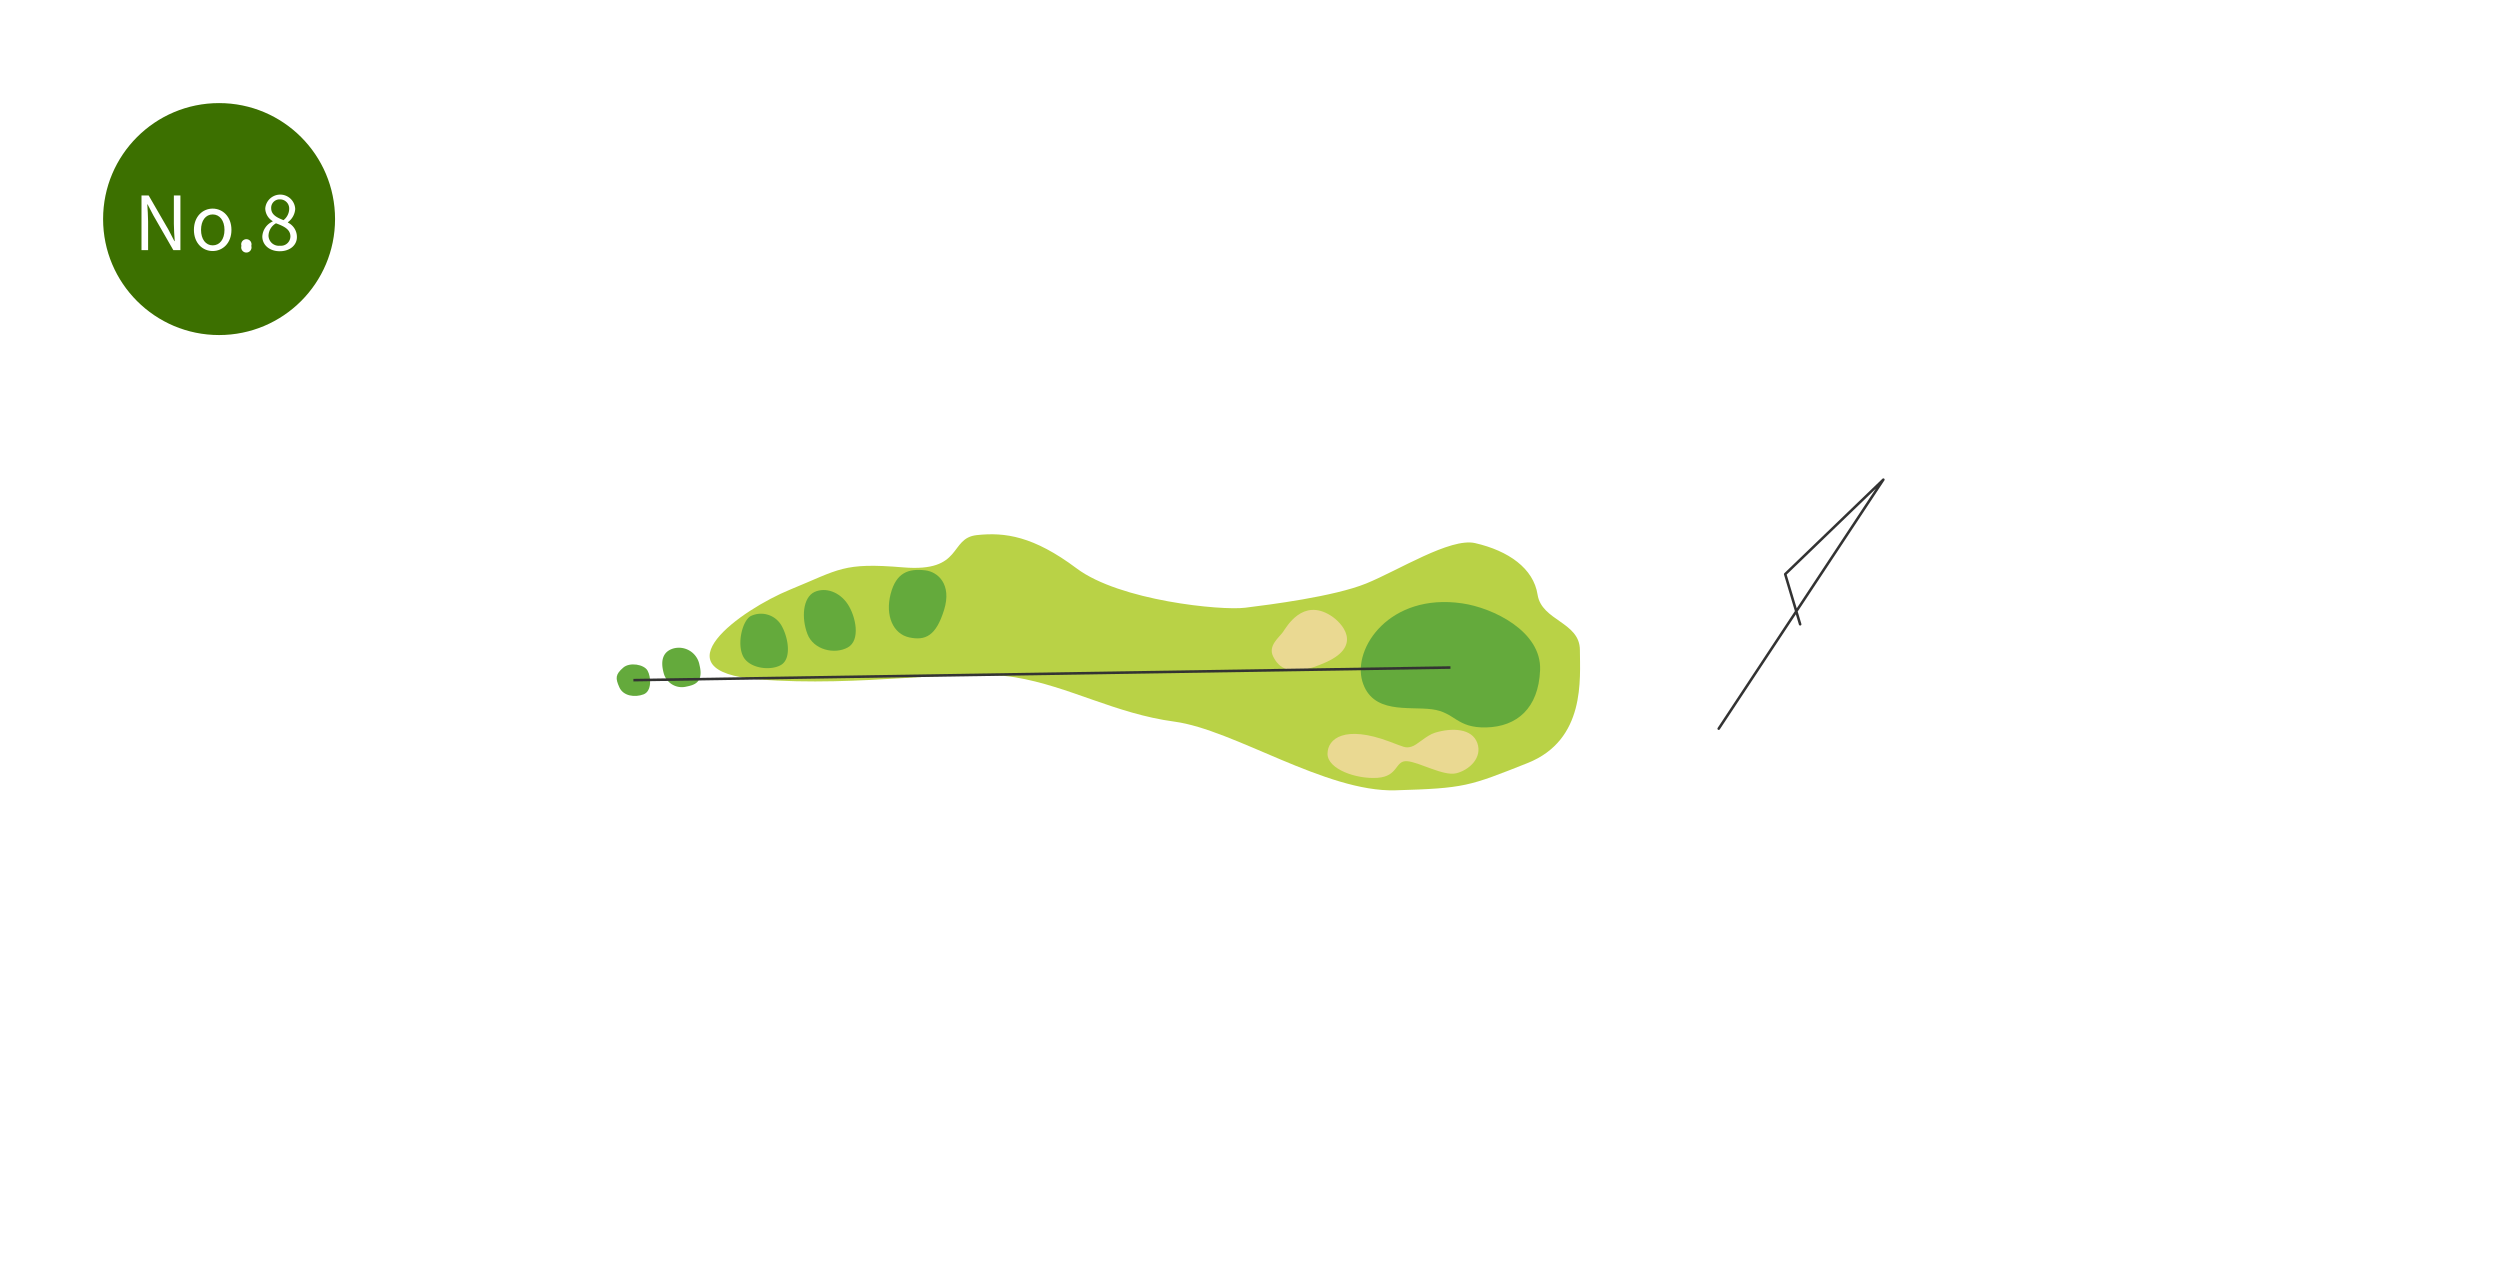 <svg xmlns="http://www.w3.org/2000/svg" width="485" height="246.36" viewBox="0 0 485 246.36"><title>sado_8</title><g id="レイヤー_2" data-name="レイヤー 2"><g id="レイヤー_1-2" data-name="レイヤー 1"><rect width="485" height="246.36" style="fill:#fff"/><path d="M286.16,105.36c6.49,1.49,11.34,4.9,12.13,10s8.21,5.29,8.21,10.76,1.18,17.42-10.17,21.92-12.13,4.89-25.63,5.28S239.4,141.56,227.85,140s-20.35-6.84-30.91-8.6-29.94,2-49.89.39-3.33-13.5,6.26-17.42,10.17-5.28,21.91-4.3,8.81-5.67,14.28-6.26,11,.19,19.37,6.46,28,8.21,32.68,7.63,17.22-2.16,23.48-4.7S281.36,104.27,286.16,105.36Z" style="fill:#b9d246;fill-rule:evenodd"/><path d="M283.66,117.05c6,.87,15.41,5.43,15.12,12.92s-4.55,11-10.42,11.15-6-2.93-10.57-3.52-11.59,1-13.5-5.43S269.57,115,283.66,117.05Z" style="fill:#64aa3c;fill-rule:evenodd"/><path d="M258.13,119.4c2.23,1.39,6.31,5.82-.88,9.07s-9.25.91-10.27-1.14,1.17-3.67,1.9-4.7S252.7,116,258.13,119.4Z" style="fill:#ead992"/><path d="M278.38,142.15c3.28-1,7.19-.88,8.22,2s-1.62,5.28-4.11,5.87-7.19-2.2-9.54-2.35-1.61,2.94-5.72,3.23-9.69-1.69-9.69-4.66,3.36-5.62,12-2.38c2.89,1.07,3.09,1.32,4.26,1S276.65,142.69,278.38,142.15Z" style="fill:#ead992"/><path d="M179.53,110.65c2.36.28,5.18,2.65,3.62,7.68s-3.62,6-6.75,5.33-4.7-4.21-3.62-8.42S176.3,110.26,179.53,110.65Z" style="fill:#64aa3c;fill-rule:evenodd"/><path d="M158,114.85c2.17-1,4.9,0,6.46,2.36s2.54,7,0,8.4-6.65.49-7.83-2.64S155.75,115.93,158,114.85Z" style="fill:#64aa3c;fill-rule:evenodd"/><path d="M145.58,119.55a4.58,4.58,0,0,1,6,1.76c1.37,2.35,2,6.4,0,7.65s-6.26.76-7.44-1.68S144,120.53,145.58,119.55Z" style="fill:#64aa3c;fill-rule:evenodd"/><path d="M130.61,125.81A4.06,4.06,0,0,1,135.7,129c.88,3.52-1.17,3.91-2.54,4.2a3.64,3.64,0,0,1-4.41-2.64C128.07,128.06,128.66,126.4,130.61,125.81Z" style="fill:#64aa3c;fill-rule:evenodd"/><path d="M120.93,129.5c1.25-1.07,4-.62,4.69.59s.88,4-.78,4.62-3.91.36-4.69-1.38S119.36,130.84,120.93,129.5Z" style="fill:#64aa3c;fill-rule:evenodd"/><polyline points="333.43 141.36 365.37 93.05 346.33 111.39 349.23 121.11" style="fill:none;stroke:#333;stroke-linecap:round;stroke-linejoin:round;stroke-width:0.5px"/><line x1="122.88" y1="131.95" x2="281.39" y2="129.5" style="fill:none;stroke:#333;stroke-miterlimit:10;stroke-width:0.5px"/></g><g id="レイヤー_2-2" data-name="レイヤー 2"><circle cx="42.5" cy="42.5" r="22.5" style="fill:#3c7000"/><path d="M27.45,37.92h1.39L32.7,44.6l1.13,2.18h.07c-.07-1.07-.17-2.25-.17-3.35V37.92H35v10.6H33.62l-3.85-6.7-1.14-2.18h-.06c.06,1.07.16,2.2.16,3.31v5.57H27.45Z" style="fill:#fff"/><path d="M37.62,44.6c0-2.62,1.72-4.13,3.64-4.13S44.9,42,44.9,44.6s-1.72,4.1-3.64,4.1S37.62,47.2,37.62,44.6Zm5.93,0c0-1.81-.93-3-2.29-3S39,42.79,39,44.6s.91,3,2.27,3S43.55,46.41,43.55,44.6Z" style="fill:#fff"/><path d="M46.84,47.7a1,1,0,1,1,1.91,0,1,1,0,1,1-1.91,0Z" style="fill:#fff"/><path d="M50.89,45.88a3.38,3.38,0,0,1,2-2.91v-.08a2.94,2.94,0,0,1-1.43-2.44,2.91,2.91,0,0,1,5.81.1,3.47,3.47,0,0,1-1.42,2.56v.07A3.1,3.1,0,0,1,57.6,46c0,1.54-1.33,2.74-3.33,2.74S50.89,47.52,50.89,45.88Zm5.45,0c0-1.42-1.3-2-2.8-2.56a2.87,2.87,0,0,0-1.45,2.4,2,2,0,0,0,2.21,1.95A1.84,1.84,0,0,0,56.34,45.93Zm-.24-5.3a1.77,1.77,0,0,0-1.81-1.9,1.63,1.63,0,0,0-1.68,1.72c0,1.27,1.14,1.82,2.39,2.31A2.84,2.84,0,0,0,56.1,40.63Z" style="fill:#fff"/></g></g></svg>